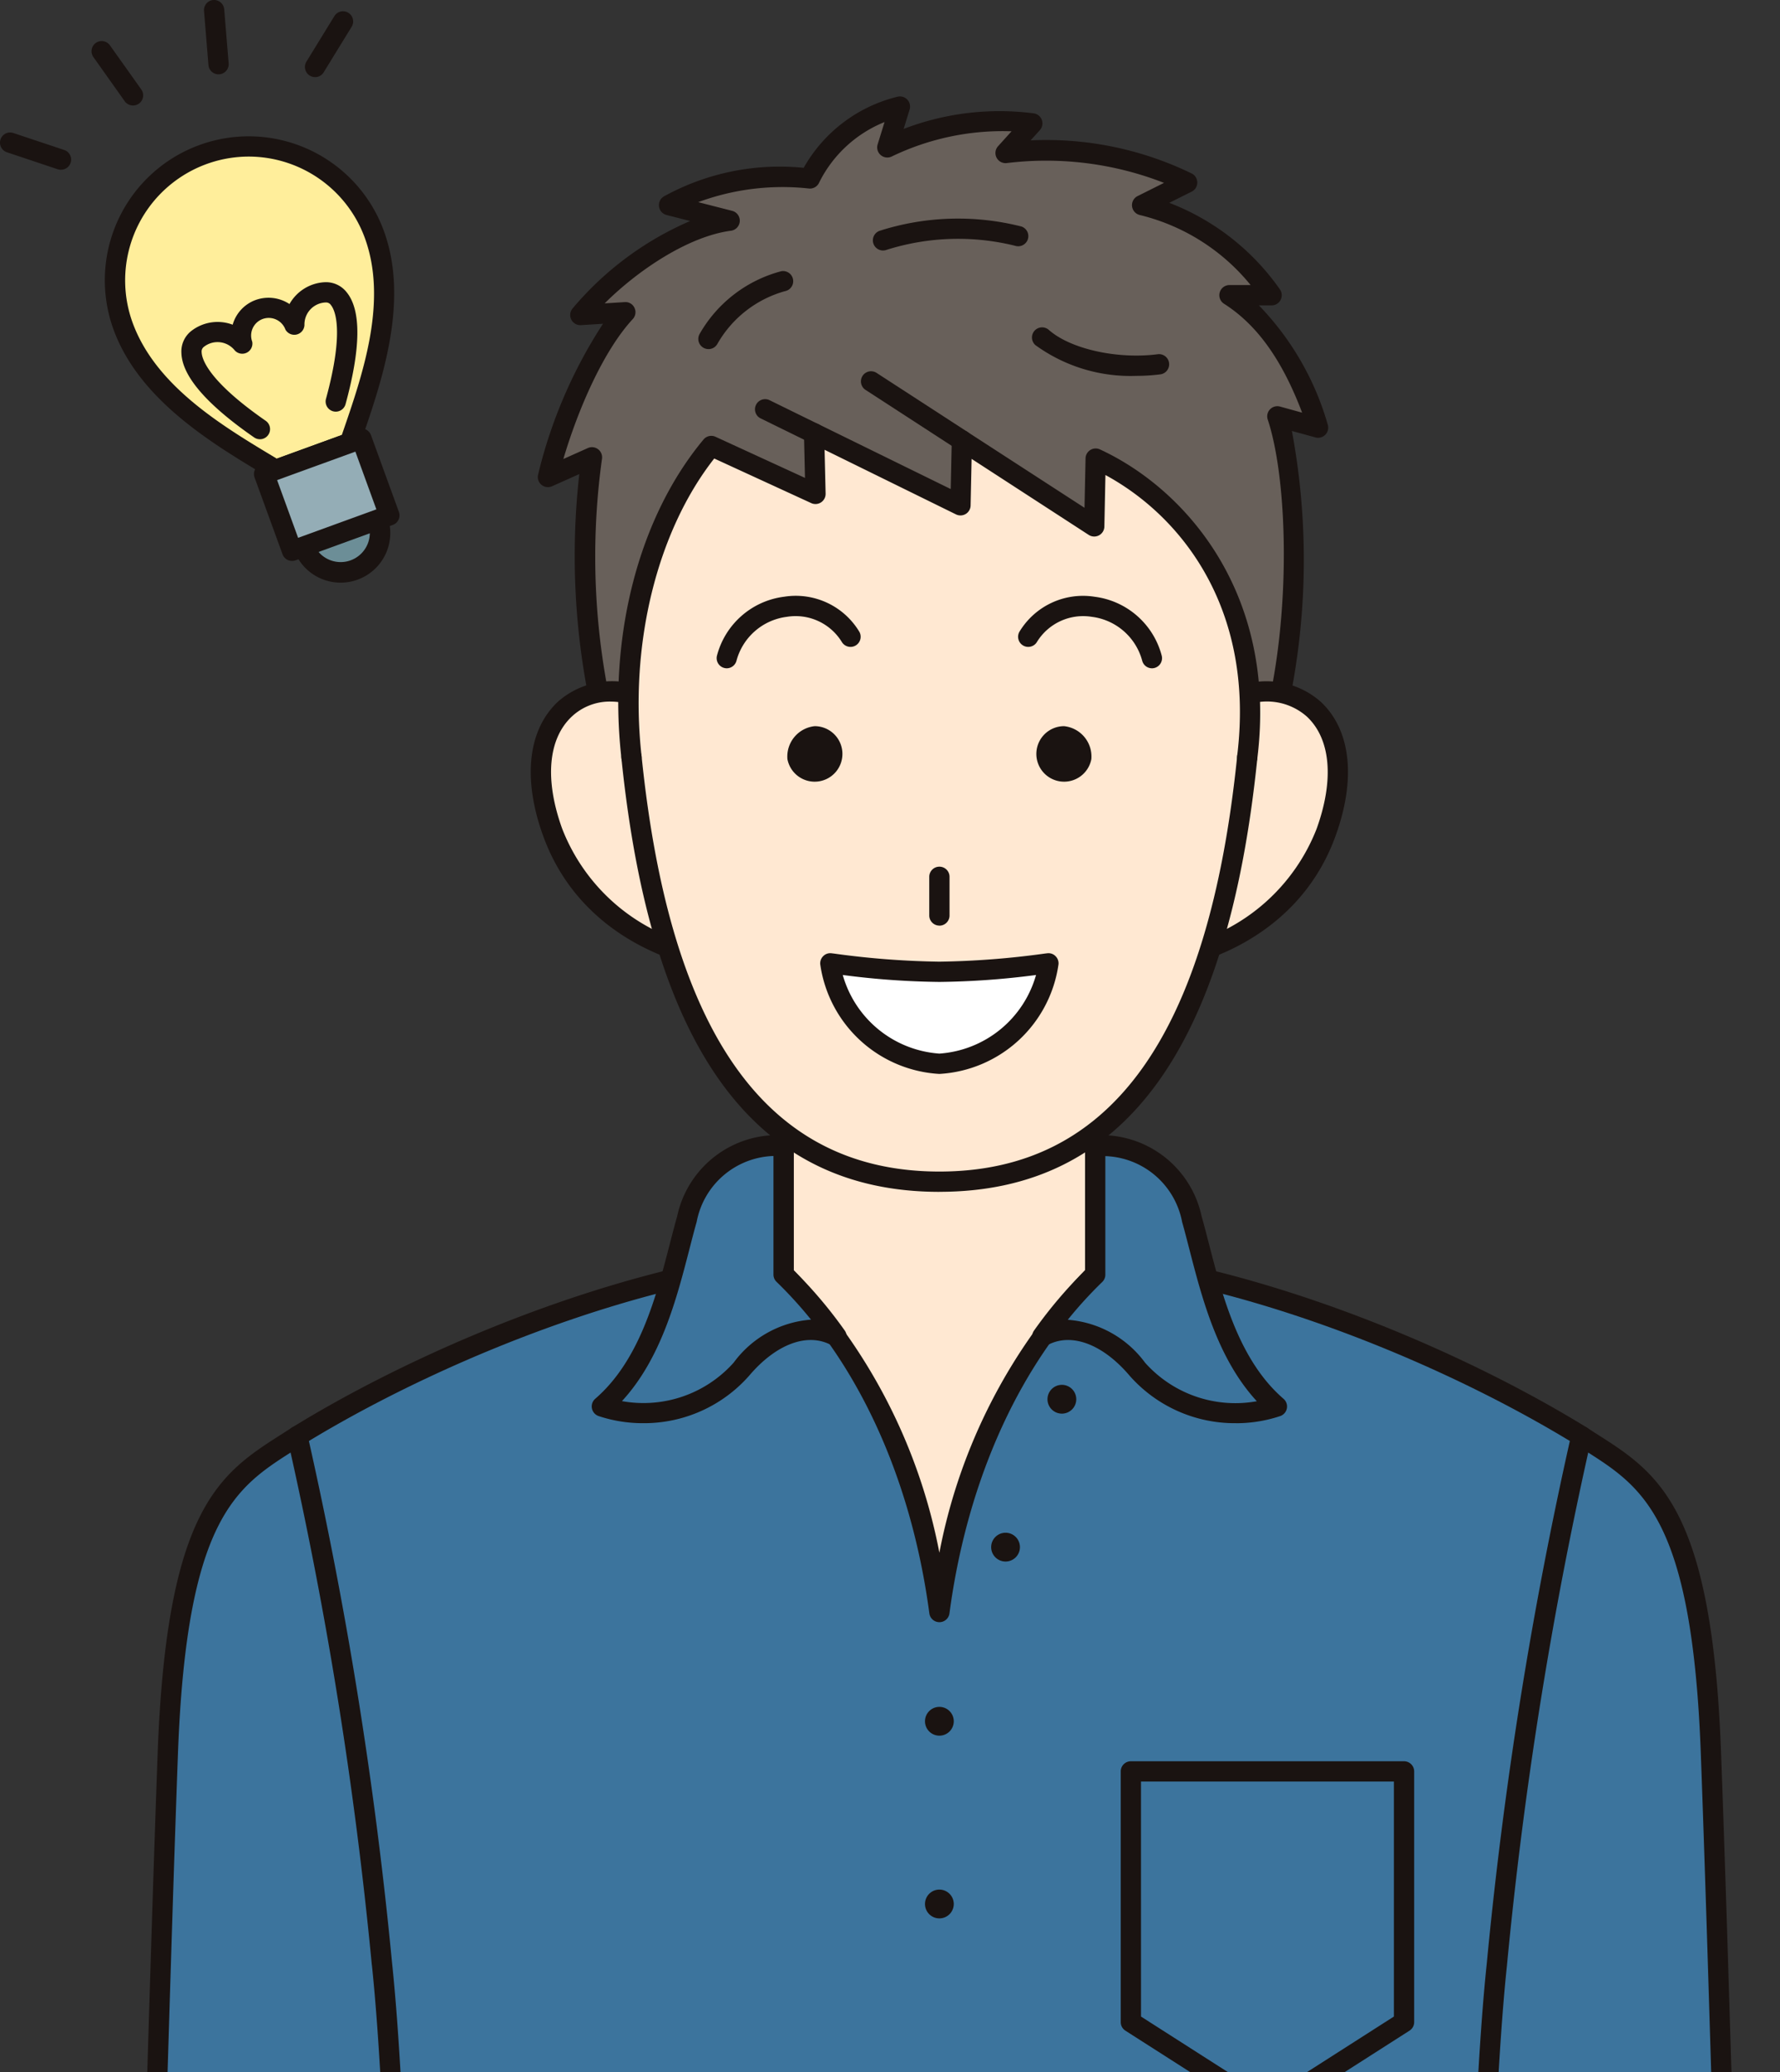 <svg xmlns="http://www.w3.org/2000/svg" width="100.089" height="116.48" viewBox="0 0 100.089 116.48"><rect x="0" y="0" width="100.089" height="116.48" fill="#333333" stroke="none"/><defs><clipPath id="clip-path"><path id="長方形_121" data-name="長方形 121" fill="none" d="M0 0h100.089v116.48H0z"/></clipPath></defs><g id="img_man02" transform="translate(-30)"><g id="グループ_594" data-name="グループ 594" transform="translate(30)" clip-path="url(#clip-path)"><path id="パス_476" data-name="パス 476" d="M3.419 11.5a.578.578 0 01-.181-.029L.39 10.518a.57.57 0 01.36-1.083l2.85.951a.57.57 0 01-.181 1.114" transform="translate(0 -1.959)" fill="#1a1311"/><path id="パス_477" data-name="パス 477" d="M8.832 6.535a.571.571 0 01-.466-.241L6.6 3.805a.57.57 0 01.93-.659l1.77 2.49a.57.57 0 01-.136.794.563.563 0 01-.329.105" transform="translate(-1.354 -.605)" fill="#1a1311"/><path id="パス_478" data-name="パス 478" d="M22.227 4.5a.57.57 0 01-.485-.868l1.572-2.56a.57.57 0 01.971.6l-1.573 2.56a.569.569 0 01-.486.272" transform="translate(-4.512 -.167)" fill="#1a1311"/><path id="パス_479" data-name="パス 479" d="M15.307 4.178a.57.57 0 01-.568-.523L14.49.616A.571.571 0 0115.011 0a.577.577 0 01.614.522l.25 3.039a.571.571 0 01-.522.615h-.048" transform="translate(-3.018)" fill="#1a1311"/><path id="パス_480" data-name="パス 480" d="M21.371 27.058c1.144-3.337 2.8-7.807 1.381-11.71A7.519 7.519 0 008.62 20.491c1.42 3.9 5.563 6.262 8.585 8.082z" transform="translate(-1.701 -2.166)" fill="#ffee9b"/><path id="パス_481" data-name="パス 481" d="M17.055 28.993a.574.574 0 01-.295-.082l-.373-.225c-2.963-1.78-7.021-4.218-8.453-8.15A8.09 8.09 0 1123.138 15c1.431 3.933-.11 8.409-1.236 11.677l-.142.412a.574.574 0 01-.344.352l-4.166 1.518a.57.57 0 01-.195.034M15.54 10.816a6.958 6.958 0 00-6.535 9.33C10.3 23.7 14 25.923 16.974 27.709l.141.086 3.656-1.33.054-.157c1.13-3.28 2.535-7.362 1.241-10.916a6.962 6.962 0 00-6.526-4.576m5.681 16.091z" transform="translate(-1.551 -2.015)" fill="#1a1311"/><path id="パス_482" data-name="パス 482" d="M25.7 36.507a2.217 2.217 0 11-2.841-1.325 2.217 2.217 0 012.841 1.325" transform="translate(-4.457 -7.301)" fill="#6c8e97"/><path id="パス_483" data-name="パス 483" d="M23.462 39.9a2.793 2.793 0 11.955-.169 2.772 2.772 0 01-.955.169m0-4.436a1.661 1.661 0 00-.564.1 1.64 1.64 0 10.564-.1" transform="translate(-4.307 -7.15)" fill="#1a1311"/><path id="パス_484" data-name="パス 484" d="M17.3 28.862a.569.569 0 01-.324-.1C14.288 26.9 12.913 25.3 12.884 24a1.46 1.46 0 01.567-1.232 2.408 2.408 0 012.316-.344 2.086 2.086 0 011.276-1.383 2.144 2.144 0 011.919.222 2.41 2.41 0 012-1.228 1.476 1.476 0 011.226.58c.811 1.013.787 3.124-.074 6.276a.57.57 0 11-1.1-.3c1.061-3.887.485-5.011.283-5.263a.326.326 0 00-.284-.154 1.237 1.237 0 00-1.21 1.266.571.571 0 01-1.07.257 1 1 0 00-1.3-.586.991.991 0 00-.567 1.266.57.57 0 01-.984.489 1.238 1.238 0 00-1.74-.192.326.326 0 00-.119.3c.008.322.289 1.554 3.6 3.85a.57.57 0 01-.325 1.039" transform="translate(-2.684 -4.173)" fill="#1a1311"/><path id="長方形_120" data-name="長方形 120" transform="rotate(-20 82.988 -28.796)" fill="#94adb6" d="M0 0h5.824v4.592H0z"/><path id="パス_485" data-name="パス 485" d="M20.18 37.867a.57.57 0 01-.536-.375l-1.572-4.315a.572.572 0 01.341-.731l5.473-1.992a.573.573 0 01.731.341l1.57 4.315a.57.57 0 01-.34.731l-5.472 1.992a.577.577 0 01-.195.034m-.841-4.544l1.181 3.244 4.4-1.6-1.18-3.244z" transform="translate(-3.757 -6.337)" fill="#1a1311"/><path id="パス_486" data-name="パス 486" d="M25.812 181.24l7.47-66.61-14.95-12.665c-3.567 2.312-6.761 3.584-7.284 17.839-.884 24.118-1.2 48.977-2.784 58.161-.2 1.184-.378 2.27-.524 3.274z" transform="translate(-1.612 -21.24)" fill="#3c749d"/><path id="パス_487" data-name="パス 487" d="M118.978 181.24c-.146-1-.32-2.09-.524-3.274-1.583-9.184-1.9-34.043-2.784-58.161-.523-14.255-3.716-15.528-7.284-17.839l-14.95 12.664 7.47 66.61z" transform="translate(-19.463 -21.24)" fill="#3c749d"/><path id="パス_488" data-name="パス 488" d="M26.291 178.56H88.15c-1.119-20.811-.451-41.418.412-49.589a235.248 235.248 0 014.759-29.686C85.278 94.333 72.445 89.1 61.97 89.1h-9.5c-10.47 0-23.307 5.233-31.351 10.185a235.244 235.244 0 014.76 29.686c.863 8.17 1.532 28.777.412 49.589" transform="translate(-4.399 -18.56)" fill="#3c749d"/><path id="パス_489" data-name="パス 489" d="M72.57 89.518c9.97 0 22.521 4.931 30.7 9.888a236.92 236.92 0 00-4.67 29.355c-.869 8.224-1.549 28.777-.422 49.649h1.14c-1.129-20.82-.452-41.33.416-49.529a234.3 234.3 0 014.747-29.616.572.572 0 00-.257-.616c-8.306-5.112-21.314-10.271-31.65-10.271a.57.57 0 100 1.14" transform="translate(-14.998 -18.41)" fill="#1a1311"/><path id="パス_490" data-name="パス 490" d="M25.162 128.881c.866 8.2 1.544 28.711.415 49.529h1.14c1.127-20.871.448-41.424-.421-49.649a236.923 236.923 0 00-4.678-29.354c8.181-4.958 20.734-9.888 30.7-9.888a.57.57 0 000-1.141c-10.336 0-23.345 5.159-31.65 10.271a.572.572 0 00-.257.616 234.7 234.7 0 014.748 29.616" transform="translate(-4.249 -18.41)" fill="#1a1311"/><path id="パス_491" data-name="パス 491" d="M67.315 121.993a.809.809 0 11-.809-.809.809.809 0 01.809.809" transform="translate(-13.685 -25.243)" fill="#1a1311"/><path id="パス_492" data-name="パス 492" d="M72.015 109.63a.809.809 0 11-.809-.809.809.809 0 01.809.809" transform="translate(-14.664 -22.668)" fill="#1a1311"/><path id="パス_493" data-name="パス 493" d="M76.015 99.13a.809.809 0 11-.809-.809.809.809 0 01.809.809" transform="translate(-15.497 -20.481)" fill="#1a1311"/><path id="パス_494" data-name="パス 494" d="M67.315 134.965a.809.809 0 11-.809-.809.809.809 0 01.809.809" transform="translate(-13.685 -27.945)" fill="#1a1311"/><path id="パス_495" data-name="パス 495" d="M67.315 147.937a.809.809 0 11-.809-.809.809.809 0 01.809.809" transform="translate(-13.685 -30.647)" fill="#1a1311"/><path id="パス_496" data-name="パス 496" d="M67.315 160.909a.809.809 0 11-.809-.809.809.809 0 01.809.809" transform="translate(-13.685 -33.35)" fill="#1a1311"/><path id="パス_497" data-name="パス 497" d="M67.315 173.881a.809.809 0 11-.809-.809.809.809 0 01.809.809" transform="translate(-13.685 -36.052)" fill="#1a1311"/><path id="パス_498" data-name="パス 498" d="M67.315 186.853a.809.809 0 11-.809-.809.809.809 0 01.809.809" transform="translate(-13.685 -38.754)" fill="#1a1311"/><path id="パス_499" data-name="パス 499" d="M67.315 199.825a.809.809 0 11-.809-.809.809.809 0 01.809.809" transform="translate(-13.685 -41.456)" fill="#1a1311"/><path id="パス_500" data-name="パス 500" d="M87.849 145.186a.567.567 0 01-.307-.09l-7.679-4.908a.567.567 0 01-.263-.48v-14.093a.57.57 0 01.57-.571h15.359a.571.571 0 01.57.571v14.092a.567.567 0 01-.263.48l-7.68 4.908a.564.564 0 01-.306.09m-7.11-5.791l7.11 4.544 7.109-4.544v-13.209h-14.22zm14.79.313z" transform="translate(-16.581 -26.047)" fill="#1a1311"/><path id="パス_501" data-name="パス 501" d="M64.414 106.865c-1.031-7.739-4.148-14.509-8.762-18.97v-9.863h17.523v9.863c-4.614 4.46-7.731 11.231-8.762 18.97" transform="translate(-11.593 -16.254)" fill="#ffe8d2"/><path id="パス_502" data-name="パス 502" d="M64.265 107.284a.57.57 0 01-.565-.495c-1.018-7.645-4.07-14.262-8.593-18.635a.571.571 0 01-.173-.41v-9.863a.57.57 0 01.569-.57h17.523a.57.57 0 01.57.57v9.863a.568.568 0 01-.174.41c-4.522 4.372-7.573 10.99-8.591 18.635a.57.57 0 01-.565.495M56.072 87.5a31.509 31.509 0 018.192 15.881A31.507 31.507 0 0172.456 87.5v-9.049H56.072z" transform="translate(-11.443 -16.104)" fill="#1a1311"/><path id="パス_503" data-name="パス 503" d="M82.225 25.616c-.95-2.85-2.375-5.779-4.988-7.442h2.375a12.591 12.591 0 00-7.284-5.067l2.533-1.267a18.181 18.181 0 00-10.213-1.663l1.5-1.663A14.505 14.505 0 0058 9.861l.713-2.3a7.688 7.688 0 00-5.068 4.039 13.266 13.266 0 00-7.917 1.5l3.4.871c-3.008.4-6.571 3.088-8.392 5.3l2.533-.158c-2.058 2.217-3.642 6.413-4.354 9.263l2.471-1.106a40.323 40.323 0 00.7 14.881H79.77c1.5-5.859 1.346-13.617.158-17.18z" transform="translate(-8.107 -1.576)" fill="#68605a"/><path id="パス_504" data-name="パス 504" d="M41.935 42.582a.57.57 0 01-.551-.428 41.055 41.055 0 01-.853-14.081L39 28.757a.569.569 0 01-.785-.659 27.131 27.131 0 013.649-8.474l-1.239.078a.571.571 0 01-.477-.931 17.866 17.866 0 016.614-4.922l-1.327-.339a.571.571 0 01-.146-1.045 13.491 13.491 0 017.859-1.606 8.325 8.325 0 015.291-4 .57.57 0 01.665.726l-.336 1.088a15.024 15.024 0 017.337-.873.571.571 0 01.321.944l-.518.571a18.7 18.7 0 019.075 1.871.571.571 0 01-.017 1.011l-1.261.63a13.493 13.493 0 016.212 4.852.571.571 0 01-.457.912h-.715a15.932 15.932 0 013.868 6.691.57.57 0 01-.692.73L80.6 25.65a39.517 39.517 0 01-.428 16.5.57.57 0 01-1.1-.283c1.507-5.87 1.3-13.455.17-16.858a.569.569 0 01.692-.73l1.241.342c-1.131-2.983-2.54-4.943-4.391-6.121a.57.57 0 01.306-1.051h1.19a11.543 11.543 0 00-6.24-3.939.57.57 0 01-.116-1.063l1.485-.742a18.224 18.224 0 00-8.823-1.115.57.57 0 01-.509-.945l.76-.84a14.385 14.385 0 00-6.716 1.407.57.57 0 01-.815-.67l.389-1.255a7.042 7.042 0 00-3.677 3.4.565.565 0 01-.564.336 13.659 13.659 0 00-6.237.766l1.908.488a.57.57 0 01-.067 1.118c-2.368.312-5.191 2.181-7.1 4.082l1.127-.07a.556.556 0 01.55.325.569.569 0 01-.1.632c-1.63 1.757-3.063 5.029-3.9 7.862l1.37-.613a.57.57 0 01.8.613 39.981 39.981 0 00.685 14.647.57.57 0 01-.41.694.55.55 0 01-.143.018" transform="translate(-7.957 -1.426)" fill="#1a1311"/><path id="パス_505" data-name="パス 505" d="M86.736 49.52c3.589-1.583 7.389 1.372 5.172 7.495s-8.656 7.072-8.656 7.072z" transform="translate(-17.342 -10.227)" fill="#ffe8d2"/><path id="パス_506" data-name="パス 506" d="M83.1 64.508a.57.57 0 01-.554-.7l3.483-14.567a.569.569 0 01.324-.39 4.618 4.618 0 015.1.669c1.7 1.583 2 4.332.838 7.542-2.305 6.369-8.832 7.4-9.108 7.442a.6.6 0 01-.084.006m3.97-14.72l-3.2 13.387a10.782 10.782 0 007.351-6.5c1-2.761.8-5.064-.544-6.321a3.391 3.391 0 00-3.606-.563" transform="translate(-17.192 -10.078)" fill="#1a1311"/><path id="パス_507" data-name="パス 507" d="M44.252 49.52c-3.589-1.583-7.389 1.372-5.172 7.495s8.656 7.072 8.656 7.072z" transform="translate(-8.003 -10.227)" fill="#ffe8d2"/><path id="パス_508" data-name="パス 508" d="M47.585 64.508a.59.59 0 01-.085-.008c-.276-.041-6.8-1.073-9.108-7.443-1.162-3.21-.857-5.959.838-7.542a4.617 4.617 0 015.1-.667.57.57 0 01.324.389l3.483 14.567a.569.569 0 01-.553.7m-5.4-14.992a3.124 3.124 0 00-2.171.835c-1.346 1.256-1.544 3.56-.545 6.321a10.751 10.751 0 007.351 6.505l-3.2-13.389a4.1 4.1 0 00-1.434-.272" transform="translate(-7.853 -10.078)" fill="#1a1311"/><path id="パス_509" data-name="パス 509" d="M62.113 24.7c-6.65 0-19.213 4.431-17.313 23.01s9.078 23.856 17.312 23.856 15.413-5.278 17.313-23.856S68.763 24.7 62.113 24.7" transform="translate(-9.292 -5.145)" fill="#ffe8d2"/><path id="パス_510" data-name="パス 510" d="M79.837 46.378a.569.569 0 01-.549-.417 3.365 3.365 0 00-2.833-2.476 3.049 3.049 0 00-3.095 1.424.57.57 0 01-.982-.578 4.175 4.175 0 014.222-1.976 4.482 4.482 0 013.78 3.3.571.571 0 01-.548.724" transform="translate(-15.06 -8.814)" fill="#1a1311"/><path id="パス_511" data-name="パス 511" d="M66.57 64.843a.571.571 0 01-.57-.57V62.1a.57.57 0 011.14 0v2.176a.571.571 0 01-.57.57" transform="translate(-13.748 -12.816)" fill="#1a1311"/><path id="パス_512" data-name="パス 512" d="M62.015 78.041c-10.354 0-16.2-7.971-17.879-24.368a.57.57 0 111.134-.116C46.877 69.265 52.354 76.9 62.015 76.9s15.137-7.636 16.744-23.345a.57.57 0 111.134.116c-1.677 16.4-7.525 24.368-17.878 24.368" transform="translate(-9.193 -11.049)" fill="#1a1311"/><path id="パス_513" data-name="パス 513" d="M51.469 46.378a.571.571 0 01-.549-.724 4.483 4.483 0 013.781-3.3 4.171 4.171 0 014.225 1.977.57.57 0 01-.982.578 3.048 3.048 0 00-3.1-1.424 3.365 3.365 0 00-2.832 2.476.57.57 0 01-.549.417" transform="translate(-10.602 -8.814)" fill="#1a1311"/><path id="パス_514" data-name="パス 514" d="M44.409 42.44a22.277 22.277 0 014.611-12.851l5.859 2.692-.079-3.4 8.234 4.038.079-3.642 7.441 4.823.079-3.8a15.091 15.091 0 018.551 12.14h1.028c1-6.439-2.2-20.742-18.367-20.742S42.528 34.207 43.476 42.44z" transform="translate(-9.024 -4.52)" fill="#68605a"/><path id="パス_515" data-name="パス 515" d="M65.106 68.873a49.406 49.406 0 01-6.131-.477 6.6 6.6 0 006.131 5.645 6.6 6.6 0 006.131-5.641 49.406 49.406 0 01-6.131.477" transform="translate(-12.285 -14.247)" fill="#fff"/><path id="パス_516" data-name="パス 516" d="M64.957 74.461a7.179 7.179 0 01-6.7-6.163.57.57 0 01.17-.461.557.557 0 01.466-.158l.147.018a47.745 47.745 0 005.916.454 47.745 47.745 0 005.916-.454l.146-.018a.557.557 0 01.466.158.565.565 0 01.17.461 7.177 7.177 0 01-6.7 6.163M59.523 68.9a6.089 6.089 0 005.434 4.418 6.088 6.088 0 005.434-4.418 45.072 45.072 0 01-5.434.39 45.061 45.061 0 01-5.434-.39" transform="translate(-12.135 -14.097)" fill="#1a1311"/><path id="パス_517" data-name="パス 517" d="M76.706 53.41a1.56 1.56 0 11-1.532-1.854 1.716 1.716 0 011.532 1.854" transform="translate(-15.34 -10.739)" fill="#1a1311"/><path id="パス_518" data-name="パス 518" d="M55.927 53.41a1.56 1.56 0 101.532-1.854 1.716 1.716 0 00-1.532 1.854" transform="translate(-11.65 -10.739)" fill="#1a1311"/><path id="パス_519" data-name="パス 519" d="M79.281 49.394a.527.527 0 01-.07 0 .57.57 0 01-.5-.636c1.009-8.169-3.031-13.424-7.406-15.8l-.06 2.9a.57.57 0 01-.88.466l-6.585-4.273-.056 2.62a.57.57 0 01-.822.5l-7.389-3.631.058 2.466a.57.57 0 01-.808.531l-5.455-2.507c-3.227 4.109-4.788 10.47-4.085 16.73a.57.57 0 01-1.133.127c-.768-6.835.958-13.536 4.616-17.925a.567.567 0 01.675-.153l5.03 2.311-.058-2.493a.57.57 0 01.821-.525l7.432 3.645.059-2.747a.57.57 0 01.88-.466l6.583 4.266.059-2.776a.57.57 0 01.808-.506c4.8 2.215 10 8.093 8.851 17.371a.57.57 0 01-.565.5" transform="translate(-9.147 -6.258)" fill="#1a1311"/><path id="パス_520" data-name="パス 520" d="M66.82 30.81a.571.571 0 01-.31-.092l-5.122-3.324a.57.57 0 01.62-.956l5.123 3.324a.57.57 0 01-.311 1.048" transform="translate(-12.733 -5.488)" fill="#1a1311"/><path id="パス_521" data-name="パス 521" d="M56.941 30.828a.569.569 0 01-.251-.059l-2.766-1.356a.57.57 0 01.5-1.024l2.765 1.356a.57.57 0 01-.251 1.082" transform="translate(-11.166 -5.902)" fill="#1a1311"/><path id="パス_522" data-name="パス 522" d="M50.169 23.631a.571.571 0 01-.5-.847 7.475 7.475 0 014.588-3.529.57.57 0 01.214 1.12 6.33 6.33 0 00-3.8 2.963.571.571 0 01-.5.294" transform="translate(-10.332 -4.009)" fill="#1a1311"/><path id="パス_523" data-name="パス 523" d="M62.57 17.312a.57.57 0 01-.2-1.105 14.5 14.5 0 017.978-.244.57.57 0 01-.36 1.082 13.357 13.357 0 00-7.222.231.578.578 0 01-.2.036" transform="translate(-12.915 -3.232)" fill="#1a1311"/><path id="パス_524" data-name="パス 524" d="M79.163 25.969a9.093 9.093 0 01-5.671-1.727.57.57 0 11.754-.855c1.214 1.072 3.844 1.659 6.121 1.366a.57.57 0 11.146 1.131 10.6 10.6 0 01-1.35.085" transform="translate(-15.269 -4.842)" fill="#1a1311"/><path id="パス_525" data-name="パス 525" d="M79.377 93.9a7.388 7.388 0 007.844 2.1c-3.116-2.687-3.869-7.308-4.783-10.533A5.2 5.2 0 0077 81.326v7.255a24.9 24.9 0 00-2.972 3.476c1.636-.9 3.666-.134 5.346 1.845" transform="translate(-15.421 -16.941)" fill="#3c749d"/><path id="パス_526" data-name="パス 526" d="M84.768 96.786a7.881 7.881 0 01-5.977-2.666c-1.518-1.792-3.3-2.449-4.636-1.713a.57.57 0 01-.739-.83 25.575 25.575 0 012.868-3.385v-7.015a.571.571 0 01.57-.571 5.765 5.765 0 015.984 4.553c.142.5.28 1.036.424 1.593.749 2.9 1.682 6.508 4.182 8.664a.57.57 0 01-.192.972 7.838 7.838 0 01-2.484.4m-5.108-3.4a6.8 6.8 0 006.282 2.164c-2.2-2.386-3.072-5.752-3.785-8.509-.141-.547-.276-1.074-.416-1.568a4.547 4.547 0 00-4.317-3.7v6.664a.57.57 0 01-.174.41 23.615 23.615 0 00-1.94 2.126h.017a5.951 5.951 0 014.334 2.415" transform="translate(-15.271 -16.791)" fill="#1a1311"/><path id="パス_527" data-name="パス 527" d="M50.592 93.9a7.389 7.389 0 01-7.846 2.1c3.117-2.687 3.869-7.308 4.783-10.533a5.2 5.2 0 015.435-4.138v7.255a24.849 24.849 0 012.973 3.476c-1.636-.9-3.666-.134-5.345 1.845" transform="translate(-8.904 -16.941)" fill="#3c749d"/><path id="パス_528" data-name="パス 528" d="M44.9 96.785a7.864 7.864 0 01-2.484-.4.571.571 0 01-.192-.973c2.5-2.156 3.433-5.764 4.182-8.664.144-.556.283-1.092.424-1.593a5.765 5.765 0 015.984-4.553.57.57 0 01.57.571v7.017a25.513 25.513 0 012.868 3.385.57.57 0 01-.739.83c-1.341-.735-3.118-.078-4.636 1.713a7.881 7.881 0 01-5.977 2.667m-1.173-1.24a6.8 6.8 0 006.281-2.164 5.955 5.955 0 014.334-2.415h.017a23.5 23.5 0 00-1.94-2.126.568.568 0 01-.174-.41v-6.664a4.547 4.547 0 00-4.317 3.7c-.14.493-.275 1.02-.416 1.568-.713 2.757-1.583 6.122-3.784 8.508m6.716-1.795z" transform="translate(-8.754 -16.79)" fill="#1a1311"/><path id="パス_529" data-name="パス 529" d="M8.165 181.09c.143-.975.313-2.029.511-3.177 1.19-6.9 1.658-22.276 2.2-40.078.181-5.931.367-12.065.591-18.16.485-13.219 3.259-14.984 6.471-17.027l.553-.355a.57.57 0 00-.62-.957l-.545.35c-3.483 2.216-6.491 4.13-7 17.948-.223 6.1-.41 12.233-.591 18.167-.542 17.758-1.009 33.1-2.185 39.918-.21 1.22-.388 2.335-.537 3.371z" transform="translate(-1.461 -21.09)" fill="#1a1311"/><path id="パス_530" data-name="パス 530" d="M111.86 102.293l.553.355c3.213 2.043 5.986 3.808 6.471 17.027.223 6.089.41 12.219.591 18.147.543 17.808 1.012 33.186 2.2 40.091.2 1.148.368 2.2.511 3.177h1.15a119.529 119.529 0 00-.537-3.371c-1.176-6.825-1.644-22.167-2.185-39.932-.181-5.93-.367-12.061-.591-18.154-.507-13.817-3.515-15.731-7-17.947l-.546-.35a.57.57 0 00-.62.957" transform="translate(-23.247 -21.09)" fill="#1a1311"/></g></g></svg>
